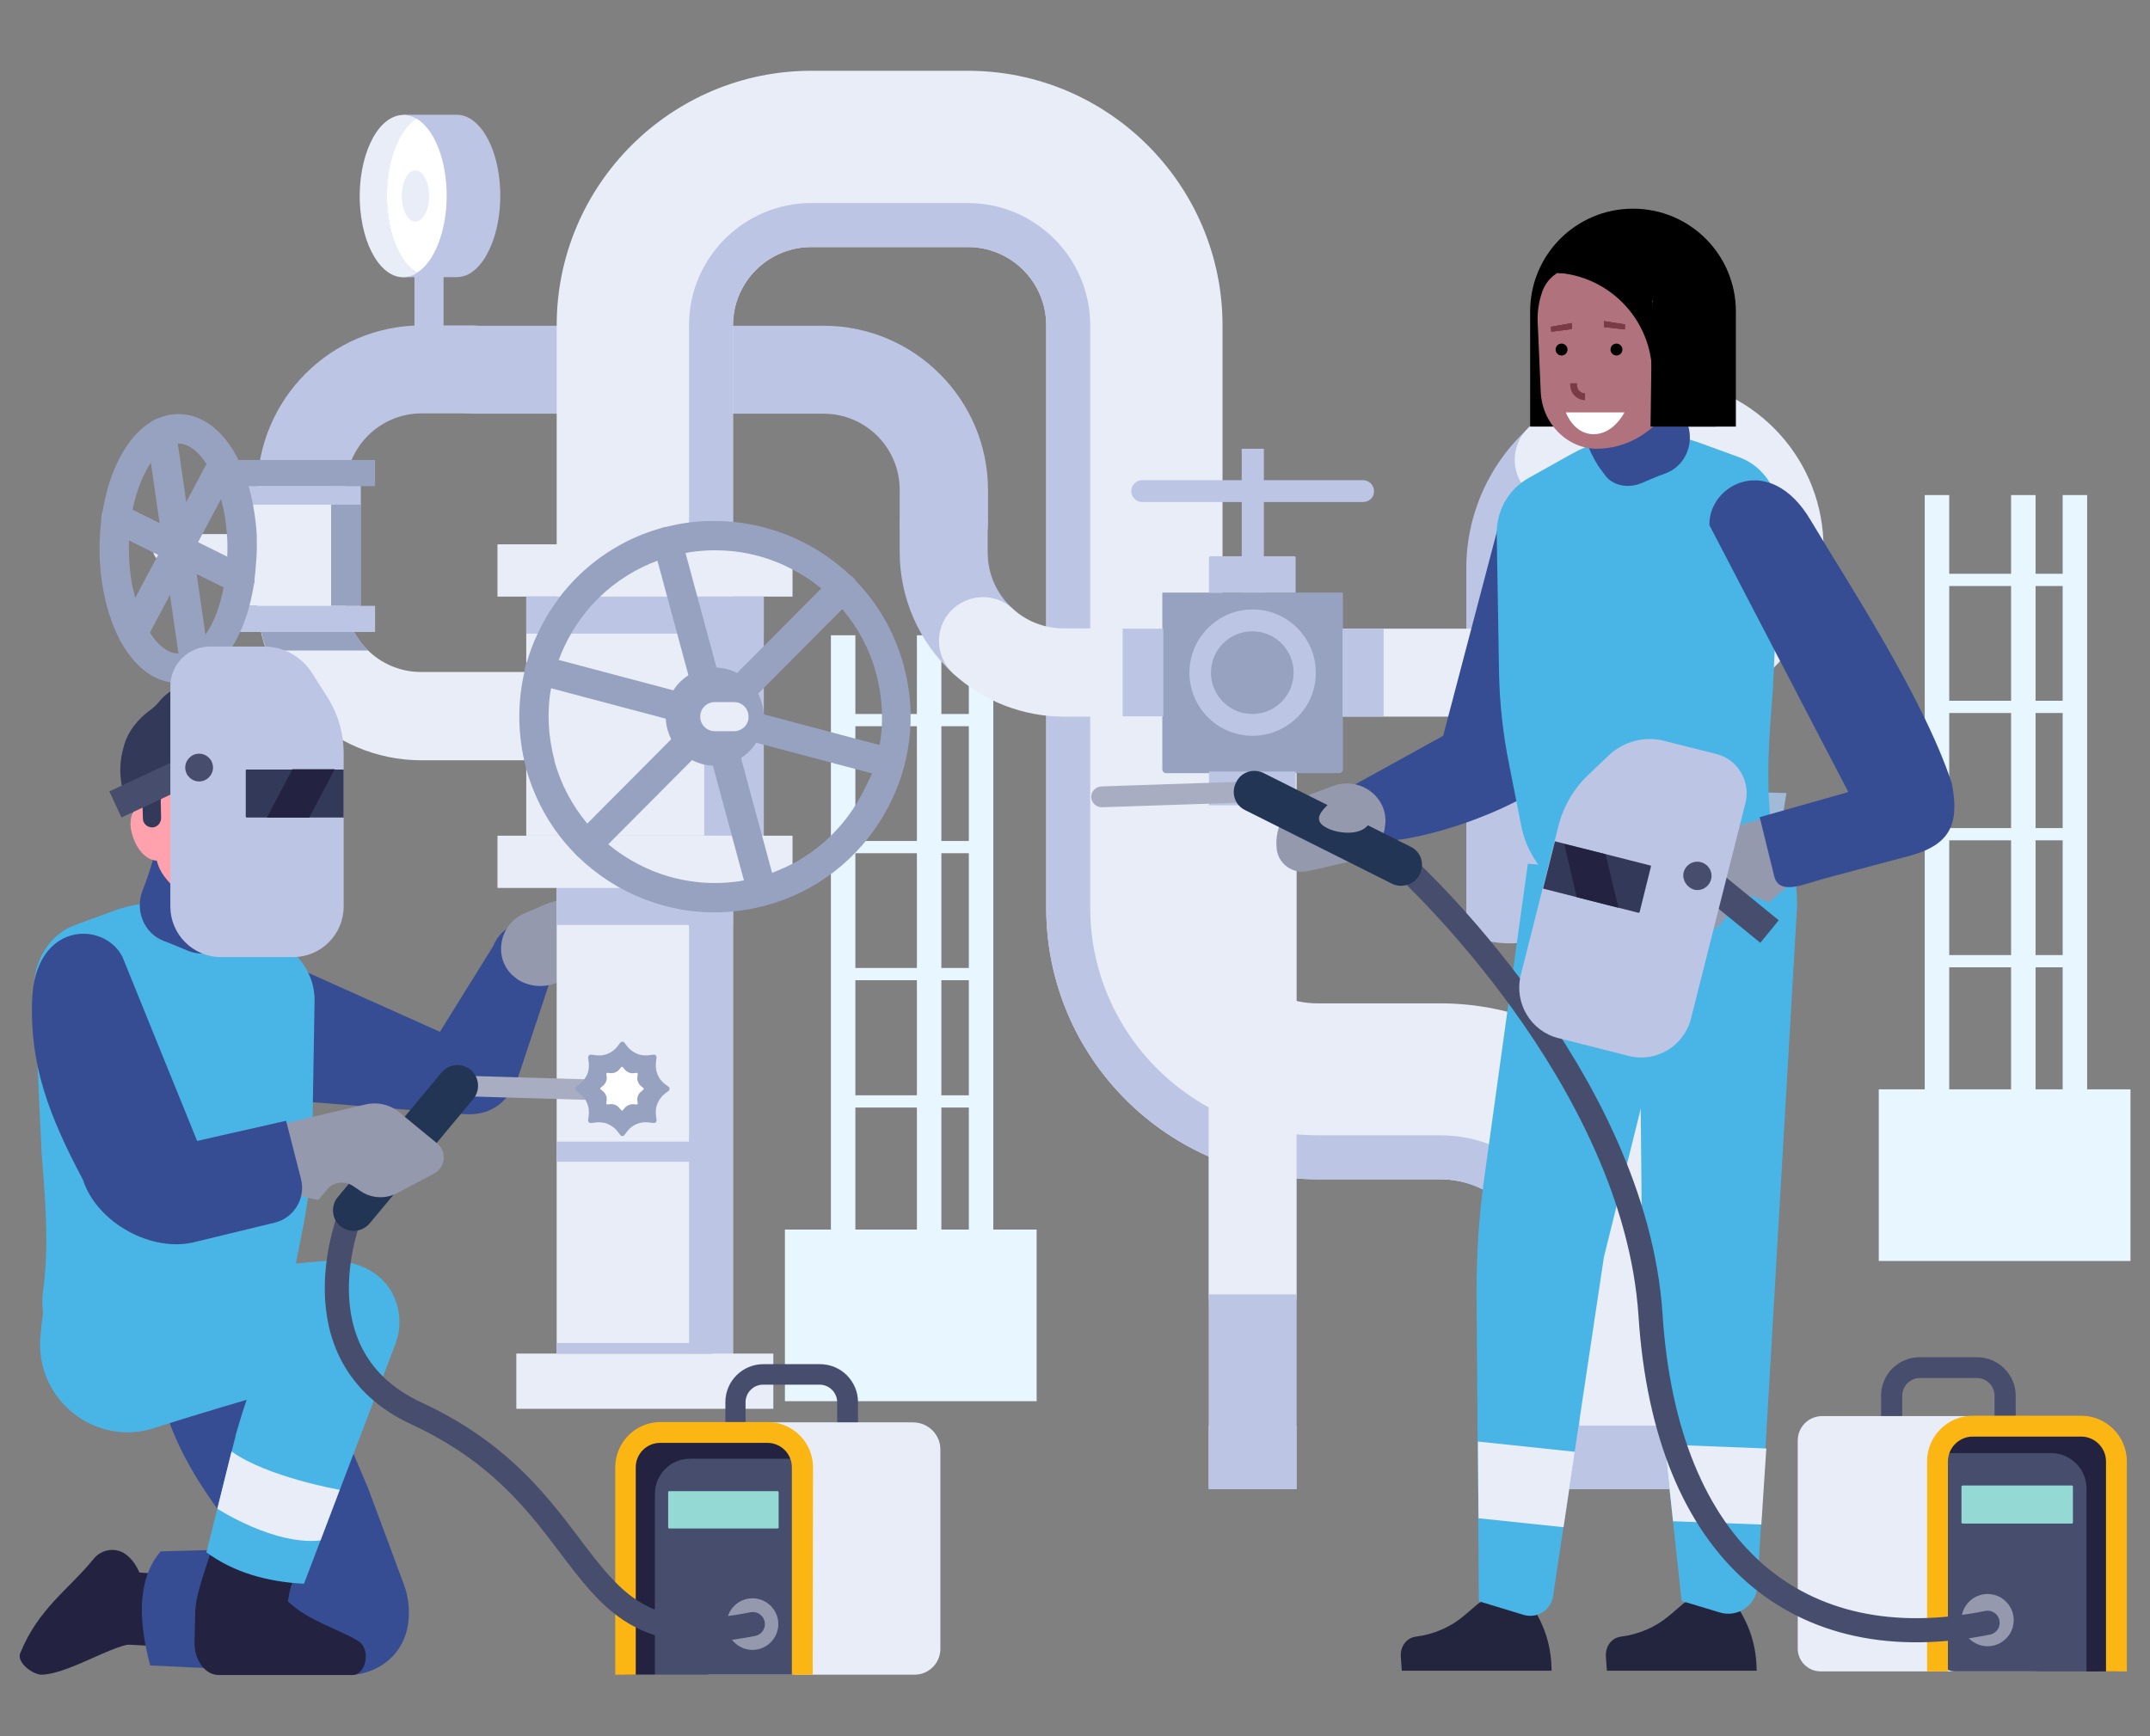 <?xml version="1.0" encoding="utf-8"?>
<!-- Generator: Adobe Illustrator 27.8.1, SVG Export Plug-In . SVG Version: 6.00 Build 0)  -->
<svg version="1.1" id="Layer_1" xmlns="http://www.w3.org/2000/svg" xmlns:xlink="http://www.w3.org/1999/xlink" x="0px" y="0px"
	 viewBox="0 0 650 525" style="enable-background:new 0 0 650 525;" xml:space="preserve">
<rect x="0" y="0" width="650" height="525" fill="#808080" stroke="none"/>
<style type="text/css">
	.st0{fill:#E7F6FF;}
	.st1{fill:#374D93;}
	.st2{fill:#9599AE;}
	.st3{fill:#BCC5E4;}
	.st4{fill:#E9EDF7;}
	.st5{fill:#97A2C1;}
	.st6{fill:#FE7A62;}
	.st7{fill:#FFFFFF;}
	.st8{fill:#474E6D;}
	.st9{fill:#232341;}
	.st10{fill:#FCB614;}
	.st11{fill:#94D9D4;}
	.st12{fill:#23253E;}
	.st13{fill:#49B5E7;}
	.st14{fill:#A0BAD8;}
	.st15{fill:#B0727C;}
	.st16{fill:#A9ADC2;}
	.st17{fill:none;stroke:#474E6D;stroke-width:7.292;stroke-linecap:round;stroke-miterlimit:10;}
	.st18{fill:#223554;}
	.st19{fill:#333A59;}
	.st20{fill:#FFA2AD;}
	.st21{fill:#7A3B47;}
	.st22{fill-rule:evenodd;clip-rule:evenodd;fill:#7A3B47;}
	.st23{clip-path:url(#SVGID_00000028314936874773668230000016846335760428359305_);}
	.st24{clip-path:url(#SVGID_00000145762333173796174090000015432180263087165354_);fill:#7A3B47;}
	.st25{clip-path:url(#SVGID_00000137110551988235600090000011329457058540896688_);}
	.st26{clip-path:url(#SVGID_00000000207040392039325850000017066642131246682012_);fill:#7A3B47;}
	.st27{fill-rule:evenodd;clip-rule:evenodd;fill:#B0727C;}
	.st28{fill:none;}
</style>
<g id="Layer_2_00000163793218501826061970000003338135934655615379_">
</g>
<g>
	<g id="Layer_1_00000034787440060906353450000008882020687632732045_">
		<g>
			<g>
				<g>
					<rect x="581.9" y="149.7" class="st0" width="7.4" height="218"/>
				</g>
				<g>
					<rect x="608" y="149.7" class="st0" width="7.4" height="218"/>
				</g>
				<g>
					<rect x="623.6" y="149.7" class="st0" width="7.4" height="218"/>
				</g>
				<g>
					<rect x="568" y="329.4" class="st0" width="76.1" height="51.9"/>
				</g>
				<g>
					<rect x="584.6" y="288.8" class="st0" width="44.8" height="3.7"/>
				</g>
				<g>
					<rect x="584.6" y="250.4" class="st0" width="44.8" height="3.7"/>
				</g>
				<g>
					<rect x="584.6" y="211.9" class="st0" width="44.8" height="3.7"/>
				</g>
				<g>
					<rect x="584.6" y="173.5" class="st0" width="44.8" height="3.7"/>
				</g>
			</g>
			<g>
				<g>
					<rect x="251.2" y="192.1" class="st0" width="7.4" height="218"/>
				</g>
				<g>
					<rect x="277.2" y="192.1" class="st0" width="7.4" height="218"/>
				</g>
				<g>
					<rect x="292.9" y="192.1" class="st0" width="7.4" height="218"/>
				</g>
				<g>
					<rect x="237.3" y="371.8" class="st0" width="76.1" height="51.9"/>
				</g>
				<g>
					<rect x="253.8" y="331.2" class="st0" width="44.8" height="3.7"/>
				</g>
				<g>
					<rect x="253.8" y="292.7" class="st0" width="44.8" height="3.7"/>
				</g>
				<g>
					<rect x="253.8" y="254.3" class="st0" width="44.8" height="3.7"/>
				</g>
				<g>
					<rect x="253.8" y="215.9" class="st0" width="44.8" height="3.7"/>
				</g>
			</g>
		</g>
		<path class="st1" d="M163.4,279.5c-5.8-2-12.1,0.9-14.3,6.6L133,312l-48.2-21.6c-15.8-4.3-21.9,22-27.1,39.9
			c0,0,72.3,5.9,82.6,6.6s14.7-6.2,16.8-12.6l14-42.1L163.4,279.5z"/>
		<g>
			<g>
				<path class="st2" d="M181.7,289.5l-11.6,6.8c-4.2,2.5-9.6,2.5-13.7-0.2c-0.1-0.1-0.2-0.1-0.2-0.2c-7.3-5-5.8-16.2,2.3-19.7
					l6.8-2.9c6.7-2.8,14.4-0.7,18.7,5.1l0,0C186.7,282,185.6,287.2,181.7,289.5z"/>
			</g>
		</g>
		<g>
			<g>
				<path class="st3" d="M129.7,105.9c-2.5,0-4.4-2-4.4-4.4V80.4c0-2.5,2-4.4,4.4-4.4s4.4,2,4.4,4.4v21.1
					C134.2,104,132.2,105.9,129.7,105.9z"/>
				<path class="st3" d="M443.3,279.7V171.8c0-16.3,7-31.8,19.1-42.6c5.5-4.9,13.9-4.4,18.8,1.1c4.9,5.5,4.4,13.9-1.1,18.8
					c-6.5,5.8-10.2,14.1-10.2,22.7v107.9C469.9,287.1,443.3,287.1,443.3,279.7z"/>
				<path class="st3" d="M150.8,52.8c-1.6-11-6.9-18.1-12.7-18.1l0,0h-16.2v49.1h15.6c0.2,0,0.4,0,0.6,0l0,0l0,0
					c1.1,0,2.3-0.3,3.4-0.8C148.5,79.4,152.7,65.9,150.8,52.8z"/>
				<path class="st3" d="M195,125.1h-52.2c-7.4,0-13.3-6-13.3-13.3c0-7.4,6-13.3,13.3-13.3H195c7.4,0,13.3,6,13.3,13.3
					S202.3,125.1,195,125.1z"/>
				<path class="st3" d="M91.1,177.5c-7.4,0-13.3-6-13.3-13.3v-16.1c0-27.4,22.3-49.7,49.7-49.7h15.3c7.4,0,13.3,6,13.3,13.3
					c0,7.4-6,13.3-13.3,13.3h-15.3c-12.7,0-23,10.3-23,23v16.1C104.4,171.5,98.5,177.5,91.1,177.5z"/>
				<path class="st3" d="M285.3,171.6c-7.4,0-13.3-6-13.3-13.3v-10.2c0-12.7-10.3-23-23-23h-54c-7.4,0-13.3-6-13.3-13.3
					c0-7.4,6-13.3,13.3-13.3h54c27.4,0,49.7,22.3,49.7,49.7v10.2C298.6,165.7,292.7,171.6,285.3,171.6z"/>
				<rect x="168.3" y="252.7" class="st4" width="53.3" height="170.4"/>
				<path class="st4" d="M435.4,303.4h-37c-15.9,0-28.8-12.9-28.8-28.8V98.4c0-42.4-34.5-77-77-77h-47.3c-42.4,0-77,34.5-77,77v82.2
					h53.3V98.4c0-13.1,10.6-23.7,23.7-23.7h47.3c13.1,0,23.7,10.6,23.7,23.7v176.1c0,45.3,36.8,82.1,82.1,82.1h37
					c15.9,0,28.8,12.9,28.8,28.8v64.8h53.3v-64.8C517.5,340.2,480.7,303.4,435.4,303.4z"/>
				<rect x="159.1" y="180.6" class="st4" width="71.8" height="72.1"/>
				<rect x="208.3" y="252.7" class="st3" width="13.3" height="170.4"/>
				<path class="st3" d="M435.4,343.3h-37c-37.9,0-68.8-30.9-68.8-68.8V98.4c0-20.4-16.6-37-37-37h-47.3c-20.4,0-37,16.6-37,37v82.2
					h13.3V98.4c0-13.1,10.6-23.7,23.7-23.7h47.3c13.1,0,23.7,10.6,23.7,23.7v176.1c0,45.3,36.8,82.1,82.1,82.1h37
					c15.9,0,28.8,12.9,28.8,28.8v64.8h13.3v-64.8C477.5,362.2,458.6,343.3,435.4,343.3z"/>
				<rect x="212.9" y="180.6" class="st3" width="18" height="72.1"/>
				<rect x="150.4" y="252.7" class="st4" width="89.2" height="15.8"/>
				<rect x="150.4" y="164.6" class="st4" width="89.2" height="15.8"/>
				<rect x="168.3" y="268.5" class="st3" width="53.3" height="11.2"/>
				<rect x="159.1" y="180.4" class="st3" width="71.8" height="11.2"/>
				<g>
					<path class="st4" d="M168.3,229.9h-40.9c-27.4,0-49.7-22.3-49.7-49.7v-16.1c0-7.4,6-13.3,13.3-13.3c7.4,0,13.3,6,13.3,13.3
						v16.1c0,12.7,10.3,23,23,23h40.9c7.4,0,13.3,6,13.3,13.3C181.7,224,175.7,229.9,168.3,229.9z"/>
				</g>
				<g>
					<path class="st5" d="M273.2,201.2c-2.8-10.3-8.1-19.2-15.1-26.2l0,0c-0.2-0.2-0.3-0.3-0.5-0.5l0,0c-9.6-9.4-22.4-15.4-36-16.7
						c-4.4-0.4-8.8-0.4-13.3,0.2c-2.6,0.3-5.1,0.9-7.7,1.5c-4.5,1.2-8.8,2.9-12.8,5.1c-7.2,3.9-13.5,9.3-18.5,15.8
						c0,0.1-0.1,0.1-0.1,0.2c-1.6,2.1-3.1,4.3-4.4,6.6c-0.8,1.5-1.6,3-2.3,4.5c-1.4,2.9-2.5,5.9-3.3,8.9c-0.3,0.9-0.5,1.8-0.7,2.8
						c-2,8.7-2,17.8,0,26.6c0.2,0.7,0.3,1.4,0.5,2.1c0,0.2,0.1,0.4,0.1,0.5c2.1,7.4,5.5,14.2,10,20.1c4.7,6.1,10.6,11.3,17.5,15.3
						c0.3,0.2,0.6,0.3,0.9,0.5c6.5,3.6,13.6,5.9,20.8,6.9c2.5,0.3,5.1,0.5,7.7,0.5c1.9,0,3.8-0.1,5.6-0.3c3.3-0.3,6.6-0.9,9.9-1.8
						c15.3-4.1,28-14,35.9-27.7C275.3,232.4,277.4,216.4,273.2,201.2z M259.7,241.7c-4.8,8.4-11.8,15.1-20.1,19.5
						c-2,1-4,1.9-6.1,2.7c-1.4,0.5-2.8,1-4.2,1.3c-1.4,0.4-2.9,0.7-4.3,1c-1.1,0.2-2.2,0.4-3.3,0.5c-4.5,0.5-8.9,0.4-13.3-0.3
						c-6-0.9-11.9-3-17.3-6.1c-2.6-1.5-4.9-3.1-7.2-5c-1-0.8-2-1.7-2.9-2.6c-1.2-1.2-2.3-2.4-3.4-3.6c-4.6-5.5-8.1-12-10-19.1
						c0-0.1,0-0.1,0-0.2c-1.9-7.2-2.3-14.6-1-21.7c0.3-1.6,0.6-3.2,1.1-4.7c0.4-1.3,0.8-2.6,1.2-3.8c1-2.7,2.2-5.3,3.7-7.9l0,0
						c2.4-4.1,5.2-7.8,8.5-11c0.1-0.1,0.1-0.1,0.2-0.2c5-4.8,11-8.6,17.6-11c1.4-0.5,2.8-1,4.2-1.3c1.4-0.4,2.9-0.7,4.3-1
						c0.3-0.1,0.7-0.1,1-0.2c2.6-0.4,5.2-0.6,7.8-0.6c1.9,0,3.7,0.1,5.6,0.3c6.3,0.7,12.4,2.6,18,5.6c2.4,1.3,4.7,2.7,6.8,4.3
						c0.6,0.5,1.3,1,1.9,1.5c2.3,1.9,4.4,4,6.3,6.3c4.6,5.4,8.1,11.9,10.1,19.3c1.9,7.2,2.3,14.6,1,21.7c-0.5,2.9-1.3,5.8-2.3,8.6
						l0,0C262.4,236.5,261.2,239.1,259.7,241.7z"/>
				</g>
				<g>
					<path class="st5" d="M230.4,212.8c-2.1-7.9-10.3-12.6-18.2-10.4c-7.9,2.1-12.6,10.3-10.4,18.2c2.1,7.9,10.3,12.6,18.2,10.4
						C227.9,228.8,232.5,220.7,230.4,212.8z"/>
				</g>
				<g>
					<path class="st5" d="M230.4,273.9c-2,0-3.7-1.3-4.3-3.3l-28.6-105.7c-0.6-2.4,0.8-4.8,3.1-5.4c2.4-0.6,4.8,0.8,5.4,3.1
						l28.6,105.7c0.6,2.4-0.8,4.8-3.1,5.4C231.2,273.9,230.8,273.9,230.4,273.9z"/>
				</g>
				<g>
					<path class="st5" d="M269,235.1c-0.4,0-0.8,0-1.1-0.1L162,206.9c-2.4-0.6-3.8-3.1-3.2-5.4c0.6-2.4,3.1-3.8,5.4-3.2l105.9,28.1
						c2.4,0.6,3.8,3.1,3.2,5.4C272.8,233.8,271,235.1,269,235.1z"/>
				</g>
				<g>
					<path class="st5" d="M177.4,259.9c-1.1,0-2.3-0.4-3.1-1.3c-1.7-1.7-1.7-4.5,0-6.3l77.3-77.7c1.7-1.7,4.5-1.7,6.3,0
						c1.7,1.7,1.7,4.5,0,6.3l-77.3,77.7C179.7,259.5,178.6,259.9,177.4,259.9z"/>
				</g>
				<rect x="73.1" y="147.1" class="st4" width="35.9" height="36.1"/>
				<path class="st4" d="M77.8,170.3H50.6c-2.5,0-4.4-2-4.4-4.4c0-2.5,2-4.4,4.4-4.4h27.2c2.5,0,4.4,2,4.4,4.4
					S80.2,170.3,77.8,170.3z"/>
				<rect x="100.1" y="147.1" class="st5" width="9" height="36.1"/>
				<rect x="68.8" y="183.2" class="st3" width="44.6" height="7.9"/>
				<rect x="68.8" y="139.1" class="st5" width="44.6" height="7.9"/>
				<rect x="73.1" y="147" class="st3" width="35.9" height="5.6"/>
				<path class="st5" d="M80.6,196.7h30.7c-1.7-1.6-3.1-3.5-4.2-5.6H79C79.4,193,80,194.9,80.6,196.7z"/>
				<g>
					<path class="st5" d="M77.6,161.4c-0.1-1.9-0.3-3.8-0.6-5.7c-0.2-1.1-0.3-2.1-0.5-3.1c-0.4-1.9-0.8-3.8-1.3-5.5V147
						c-0.8-2.9-1.9-5.5-3.1-7.9c-0.2-0.3-0.3-0.6-0.5-0.9l0,0c0-0.1-0.1-0.2-0.1-0.3c-2.7-5-6.2-8.8-10.3-10.9
						c-4.5-2.3-9.5-2.4-14.1-0.2l0,0c-0.1,0-0.1,0.1-0.2,0.1c-0.1,0-0.1,0.1-0.2,0.1l0,0c-12,6.2-18.9,27.7-15.9,48.9
						c1,6.7,2.8,12.6,5.4,17.5l0,0c0.1,0.1,0.1,0.3,0.2,0.4l0,0c2.7,5,6.2,8.8,10.2,10.9c2.3,1.2,4.8,1.8,7.2,1.8s4.8-0.6,7.1-1.7
						l0,0c4.8-2.4,8.8-7.3,11.7-13.7c1.1-2.4,2.1-5.1,2.8-7.9c0.6-2.3,1.1-4.8,1.5-7.3v-0.1c0-0.1,0-0.1,0-0.2
						c0.2-1.7,0.4-3.5,0.5-5.3C77.7,167.4,77.7,164.4,77.6,161.4z M62.1,191.9c-1.6,2.3-3.4,4-5.2,4.9c-1,0.5-2,0.8-2.9,0.8
						c-1.1,0-2.2-0.2-3.2-0.8c-2-1-3.8-2.9-5.4-5.4c-1.8-2.8-3.4-6.4-4.5-10.5l0,0c-0.5-2-1-4-1.3-6.2c-0.6-3.9-0.7-7.7-0.6-11.3
						l0,0c0.1-3.3,0.5-6.4,1.1-9.4l0,0c1.2-5.8,3.2-10.7,5.6-14.2c1.6-2.3,3.4-4,5.2-4.9c1-0.5,2-0.8,2.9-0.8h0.1
						c1,0,2.1,0.3,3.1,0.8c2,1,3.8,2.9,5.4,5.4c0.5,0.8,1,1.7,1.5,2.7c1.2,2.3,2.2,4.9,2.9,7.8l0,0c0.5,2,1,4,1.3,6.2
						c0.2,1.5,0.4,2.9,0.5,4.4c0.2,2.3,0.2,4.6,0.1,6.9c0,0.7-0.1,1.3-0.1,2c-0.2,2.6-0.5,5-1,7.4C66.5,183.5,64.6,188.4,62.1,191.9
						z"/>
				</g>
				<g>
					<path class="st6" d="M58.9,163.3c-0.8-5.2-3.6-8.3-6.4-6.9c-2.8,1.4-4.4,6.8-3.7,12c0.8,5.2,3.6,8.3,6.4,6.9
						C58,173.9,59.7,168.5,58.9,163.3z"/>
				</g>
				<g>
					<path class="st5" d="M58.9,205.2c-2.2,0-4.1-1.6-4.4-3.8l-10.1-69.9c-0.4-2.4,1.3-4.7,3.8-5s4.7,1.3,5,3.8l10.1,69.9
						c0.4,2.4-1.3,4.7-3.8,5C59.4,205.2,59.1,205.2,58.9,205.2z"/>
				</g>
				<g>
					<path class="st5" d="M72.6,179.6c-0.7,0-1.3-0.1-2-0.5l-37.5-18.6c-2.2-1.1-3.1-3.8-2-5.9c1.1-2.2,3.8-3.1,5.9-2l37.5,18.6
						c2.2,1.1,3.1,3.8,2,5.9C75.8,178.7,74.2,179.6,72.6,179.6z"/>
				</g>
				<g>
					<path class="st5" d="M40.2,195.9c-0.7,0-1.4-0.2-2.1-0.5c-2.2-1.2-3-3.8-1.8-6l27.3-51.3c1.2-2.2,3.8-3,6-1.8s3,3.8,1.8,6
						l-27.3,51.3C43.3,195.1,41.8,195.9,40.2,195.9z"/>
				</g>
				<path class="st4" d="M221.9,221.1h-5.8c-2.5,0-4.4-2-4.4-4.4c0-2.5,2-4.4,4.4-4.4h5.8c2.5,0,4.4,2,4.4,4.4
					C226.4,219.1,224.4,221.1,221.9,221.1z"/>
				<path class="st3" d="M297.2,207.2c-3.2,0-6.4-1.2-9-3.5c-10.3-9.4-16.2-22.8-16.2-36.7v-8.7c0-7.4,6-13.3,13.3-13.3
					c7.3,0,13.3,6,13.3,13.3v8.7c0,6.6,2.7,12.6,7.5,17c5.4,5,5.8,13.4,0.9,18.8C304.4,205.8,300.8,207.2,297.2,207.2z"/>
				<path class="st4" d="M378.7,404.8c-7.4,0-13.3-6-13.3-13.3V216.7h-43.7c-12.4,0-24.3-4.6-33.5-13c-5.4-5-5.8-13.4-0.9-18.8
					c5-5.4,13.4-5.8,18.8-0.9c4.2,3.9,9.7,6,15.5,6H392v201.4C392,398.8,386.1,404.8,378.7,404.8z"/>
				<g>
					<rect x="365.4" y="391.4" class="st3" width="26.6" height="58.8"/>
				</g>
				<path class="st4" d="M117.5,65.7c-1.8-12.7,2-25.7,8.6-29.7c-2.4-1.5-5-1.7-7.6-0.4c-7,3.5-11.2,17-9.3,30.1s9.1,20.8,16.1,17.3
					c0.2-0.1,0.4-0.3,0.7-0.4C122,80,118.7,73.9,117.5,65.7z"/>
				<path class="st7" d="M134.6,52.8c-1.2-8.3-4.5-14.4-8.6-16.9c-6.6,4-10.4,17.1-8.6,29.7c1.2,8.3,4.5,14.4,8.6,16.9
					C132.6,78.5,136.4,65.5,134.6,52.8z"/>
				<path class="st4" d="M500.4,216.7H378.7c-7.4,0-13.3-6-13.3-13.3c0-7.4,6-13.3,13.3-13.3h121.7c7.4,0,13.3,6,13.3,13.3
					S507.8,216.7,500.4,216.7z"/>
				<path class="st4" d="M551.4,165.7c0,28.1-22.9,51-51,51h-6.7c-7.4,0-13.3-6-13.3-13.3c0-7.4,6-13.3,13.3-13.3h6.7
					c13.4,0,24.4-10.9,24.4-24.4c0-0.5,0-0.9,0-1.4c-0.1-1-0.2-2.1-0.4-3.1c-2.1-11.3-12-19.9-23.9-19.9c-7.5,0-14.7,2.7-20.3,7.7
					c0,0,0,0-0.1,0c-5.5,4.9-13.9,4.3-18.8-1.1c-4.8-5.4-4.4-13.6,0.8-18.6c0.1-0.1,0.2-0.2,0.3-0.3l0,0c0.1-0.1,0.2-0.1,0.2-0.2
					c10.4-9.2,23.8-14.3,37.7-14.3c26.6,0,48.5,20.5,50.8,46.6c0.1,1,0.1,2,0.2,3.1C551.4,164.8,551.4,165.3,551.4,165.7z"/>
				<path class="st4" d="M129.6,57.2c-0.6-4.1-2.9-6.6-5.1-5.4c-2.2,1.1-3.5,5.4-2.9,9.5s2.9,6.6,5.1,5.4
					C128.9,65.6,130.2,61.4,129.6,57.2z"/>
				<rect x="156.1" y="409.3" class="st4" width="77.7" height="16.7"/>
				<rect x="464.2" y="431.1" class="st3" width="53.3" height="19.2"/>
				<rect x="365.4" y="431.1" class="st3" width="26.6" height="19.2"/>
				<path class="st5" d="M406,179.2h-54.6v53.4c0,0.7,0.5,1.2,1.2,1.2h52.2c0.7,0,1.2-0.5,1.2-1.2L406,179.2L406,179.2z"/>
				<rect x="365.5" y="233.3" class="st3" width="26.2" height="10.2"/>
				<rect x="406" y="190.1" class="st3" width="12.3" height="26.5"/>
				<rect x="339.4" y="190.1" class="st3" width="12.3" height="26.5"/>
				<path class="st3" d="M391.3,168.2H366c-0.2,0-0.5,0.2-0.5,0.5v10.5h26.2v-10.5C391.8,168.4,391.6,168.2,391.3,168.2z"/>
				<path class="st3" d="M392.4,190.1c-3.5-3.6-8.3-5.8-13.7-5.8s-10.2,2.2-13.7,5.8c-3.3,3.4-5.4,8.1-5.4,13.3s2.1,9.9,5.4,13.3
					c0.2,0.2,0.3,0.3,0.5,0.5c3.4,3.3,8.1,5.3,13.2,5.3c5.2,0,9.9-2.1,13.4-5.5c0.1-0.1,0.2-0.2,0.3-0.3c3.4-3.4,5.4-8.1,5.4-13.3
					C397.8,198.2,395.7,193.5,392.4,190.1z M378.6,215.9c-6.9,0-12.5-5.6-12.5-12.5s5.6-12.5,12.5-12.5s12.5,5.6,12.5,12.5
					C391.1,210.3,385.5,215.9,378.6,215.9z"/>
				<rect x="375.4" y="135.7" class="st3" width="6.7" height="43.5"/>
				<path class="st3" d="M412.1,151.8h-66.8c-1.8,0-3.3-1.5-3.3-3.3s1.5-3.3,3.3-3.3h66.8c1.8,0,3.3,1.5,3.3,3.3
					C415.5,150.3,414,151.8,412.1,151.8z"/>
			</g>
			<rect x="168.3" y="345.2" class="st3" width="53.2" height="6.1"/>
			<rect x="168.3" y="406.1" class="st3" width="47.1" height="3.3"/>
		</g>
		<g>
			<g>
				<defs>
					<path id="SVGID_1_" d="M529.9,139.1h-25.6V86.9h15.9c5.3,0,9.7,4.3,9.7,9.7V139.1z"/>
				</defs>
				<clipPath id="SVGID_00000131363959067979429510000015967269238164892834_">
					<use xlink:href="#SVGID_1_"  style="overflow:visible;"/>
				</clipPath>
			</g>
		</g>
		<g>
			<g>
				<g>
					<path class="st8" d="M568.7,422c0-6.4,5.2-11.6,11.7-11.6h17.3c6.4,0,11.7,5.2,11.7,11.6v68.8h-40.6L568.7,422L568.7,422z
						 M603,422c0-2.9-2.4-5.3-5.3-5.3h-17.3c-2.9,0-5.3,2.4-5.3,5.3v62.5H603L603,422L603,422z"/>
				</g>
				<path class="st4" d="M614,428.2h-63.1c-4.1,0-7.4,3.3-7.4,7.4v62.9c0,3.8,3.1,6.9,6.9,6.9h64.2c3.8,0,6.9-3.1,6.9-6.9v-62.9
					C621.4,431.5,618.1,428.2,614,428.2z"/>
				<path class="st8" d="M633.9,431.2h-42.2c-3.3,0-6,2.7-6,6V500c0,3,2.4,5.4,5.4,5.4h43.3c3,0,5.4-2.4,5.4-5.4v-62.8
					C639.9,433.9,637.2,431.2,633.9,431.2z"/>
				<g>
					<path class="st9" d="M630.8,450.1c0-5.9-4.8-10.7-10.7-10.7h-32.7c-0.4,0-0.9,0.1-1.3,0.1c1.1-4.7,5.3-8.3,10.4-8.3h32.7
						c5.9,0,10.7,4.8,10.7,10.7v63.5h-9.1V450.1L630.8,450.1z"/>
				</g>
				<g>
					<path class="st10" d="M582.6,505.4h6.3v-63.5c0-4.1,3.4-7.5,7.5-7.5h32.8c4.1,0,7.5,3.4,7.5,7.5v63.5h6.3v-63.5
						c0-7.6-6.2-13.8-13.8-13.8h-32.8c-7.6,0-13.8,6.2-13.8,13.8V505.4z"/>
				</g>
				<g>
					<path class="st2" d="M593,489.9c0-4.4,3.6-7.9,7.9-7.9c4.4,0,7.9,3.6,7.9,7.9c0,4.4-3.6,7.9-7.9,7.9S593,494.3,593,489.9z"/>
				</g>
				<g>
					<path class="st11" d="M593.3,460.7h33.1c0.1,0,0.3-0.1,0.3-0.3v-10.9c0-0.1-0.1-0.3-0.3-0.3h-33.1c-0.1,0-0.3,0.1-0.3,0.3v10.9
						C593,460.6,593.2,460.7,593.3,460.7z"/>
				</g>
			</g>
			<g>
				<g>
					<path class="st12" d="M423.5,501c-0.2-3.2,1.7-5.7,4.5-6.1c5.5-0.7,10.6-2.9,14.7-6.4l4.1-3.5c0.8-0.7,1.9-1,2.9-0.9l13.5,1.7
						c4.3,6.5,5.8,12.8,5.9,19.4h-45.3L423.5,501z"/>
				</g>
			</g>
			<g>
				<g>
					<path class="st13" d="M484.9,380.1L513.5,265l-51.6-3.8l-13.2,95.2c-1.6,11.4-2.3,22.9-2.3,34.5l0.7,93.3l13.5,4.1
						c4.3,1.3,8.6-1.7,9-6.1L484.9,380.1z"/>
				</g>
			</g>
			<g>
				<g>
					<path class="st12" d="M485.5,501c-0.2-3.2,1.7-5.7,4.5-6.1c5.5-0.7,10.6-2.9,14.7-6.4l4.1-3.5c0.8-0.7,1.9-1,2.9-0.9l13.5,1.7
						c4.3,6.5,5.8,12.8,5.9,19.4h-45.3L485.5,501z"/>
				</g>
			</g>
			<g>
				<g>
					<path class="st13" d="M543.3,274.1c0-16.3-5.5-28.9-16.6-29.7l-31.4,16.8l1.1,112.3l12,110.6l11.6,3.5
						c5.4,1.6,10.9-2.2,11.3-7.8L543.3,274.1z"/>
				</g>
			</g>
			<polygon class="st4" points="532.5,461 505.8,460 503.3,436.8 534,438 			"/>
			<polygon class="st4" points="472.7,461.8 447,459.1 446.8,435.9 476.1,439 			"/>
			<g>
				<polygon class="st14" points="467.4,245.3 538.9,247.1 540.1,239.8 467.3,237.9 				"/>
			</g>
			<g>
				<path class="st1" d="M408.4,237.9l27.9-15.4l18.6-70.7c16-4.3,40.7,8.9,45.9,27c0,0-12,46.7-22.4,47.4
					c-12.2,19.9-64.1,33-66.3,26.5C412.2,252.7,406.2,232.1,408.4,237.9z"/>
			</g>
			<g>
				<g>
					<g>
						<path class="st2" d="M395.5,263.4l13.2-3c4.8-1.1,8.8-4.8,9.9-9.6c0-0.1,0.1-0.2,0-0.3c1.9-8.8-7-15.9-15.4-12.9l-7,2.6
							c-6.9,2.5-11.1,9.5-10.2,16.7l0,0C386.6,261.4,391,264.4,395.5,263.4z"/>
					</g>
				</g>
			</g>
			<path d="M493.7,63.1L493.7,63.1c17.2,0,31.1,13.9,31.1,31.1V129h-62.2V94.2C462.6,77,476.5,63.1,493.7,63.1z"/>
			<g>
				<g>
					<g>
						<path class="st13" d="M453.2,203.6l-0.7-42.2c-0.1-7,3.6-13.5,9.7-16.9l12.7-7.1c12.1-6.8,26.6-8.1,39.2-3.4l11.8,4.3
							c7.7,2.8,12.8,11.1,12.4,20.3l-2.3,49.7c-1.1,14-2.3,28-0.4,42.2c1.8,13.3-8.2,25.9-21.6,25.9c-0.7,0-1.5,0-2.2-0.1l-26.2-3
							c-12.8-1.5-23.2-11-25.7-23.6l-3.6-18.3C454.4,222.1,453.4,212.9,453.2,203.6z"/>
					</g>
				</g>
			</g>
			<g>
				<g>
					<g>
						<g>
							<path class="st1" d="M485.1,143.5c2.2,3.3,7.1,4.4,11.4,2.5c2.3-1,4.6-2,6.9-2.8c6.2-2.2,9.2-9.4,6.5-15.8
								c-1.1-2.7-2.1-5.6-2.8-8.3c-0.9-3.5,0.3-5-2.5-7c-3.6-2.6-13.7,0.2-17.4,1.5c-11.5,4.2-10.5,17.4-3.8,27.6L485.1,143.5z"/>
						</g>
					</g>
				</g>
			</g>
			<g>
				<path class="st2" d="M527.5,249l-19.2,5.3c-3.7,1-6.7,3.7-8.2,7.3l-5.5,13.5c-1.5,3.7,1.3,7.8,5.3,7.7l12.8-0.2
					c3.9-0.1,7.5-2.2,9.3-5.7l1.4-2.7c1.5-2.7,4.7-3.9,7.6-2.8l3.8,1.5l8.3-7.2l-5.2-19.5L527.5,249z"/>
			</g>
			<g>
				<g>
					<path class="st1" d="M532,247.1l26.8-7.6l-42-80.7c-0.3-12.4,18.3-22.3,30.6-1.5c10.1,17.1,33.8,52.8,42.7,79.6
						c2.6,13.5-1.3,19.2-14.7,22.4l-24,6.4c-5.9,1.6-13.5,5.2-15-0.7L532,247.1z"/>
				</g>
			</g>
			<g>
				<g>
					<g>
						<g>
							<g>
								<path class="st15" d="M505.9,107.2l-0.8-15.9C504.3,85.4,499.5,81,494,81l-17.4-0.1c-4.6,0-8.9,2.9-10.4,7.5
									c-1,2.9-1.5,6.1-1.3,9.4l0.9,20.6c0.4,9.7,8,17.3,17.1,17.3l0,0c8.4-0.1,16.3-4.4,21.3-11.7l0,0c2-2.9,2.9-6.5,2.5-10.2
									L505.9,107.2z"/>
							</g>
						</g>
					</g>
				</g>
			</g>
			<g>
				<path class="st16" d="M378.7,242.6c1.4-0.4,2.3-1.7,2.3-3.2c-0.1-1.8-1.5-3.1-3.2-3.1l-44.8,1.5c-1.8,0.1-3.1,1.5-3.1,3.2
					c0.1,1.8,1.5,3.1,3.2,3.1l44.8-1.5C378.1,242.8,378.4,242.7,378.7,242.6z"/>
			</g>
			<path class="st17" d="M425.2,262.5c0,0,69.1,63.2,73.8,135.2s44.9,104.5,101.9,93"/>
			<g>
				<path class="st18" d="M426.1,267.3c1.3-0.5,2.5-1.6,3.1-2.9c1.6-3.1,0.4-6.9-2.8-8.4l-44.3-22.2c-3.1-1.6-6.9-0.4-8.4,2.8
					c-1.6,3.1-0.4,6.9,2.8,8.4l44.3,22.2C422.5,268.1,424.5,268,426.1,267.3z"/>
			</g>
			<path class="st2" d="M414.5,240c2.4,2.6,1.8,7.1-1.5,10.1c-3.2,3-11.1,1.6-13.5-0.9s1.5-5.4,4.7-8.4
				C407.5,237.8,412.1,237.5,414.5,240z"/>
			<g>
				<g>
					
						<rect x="519.8" y="259" transform="matrix(0.632 -0.775 0.775 0.632 -18.667 506.621)" class="st8" width="8.8" height="27.9"/>
				</g>
				<g>
					<path class="st3" d="M471.1,313.9l21.3,5.4c8.3,2.1,16.7-3,18.8-11.2l16.5-65.3c1.6-6.5-2.3-13.2-8.8-14.8l-15.9-4
						c-5.8-1.5-12,0.2-16.4,4.2l-6.2,5.9c-4.5,4.2-7.7,9.6-9.2,15.5l-11.5,45.5C457.8,303.4,462.8,311.8,471.1,313.9z"/>
				</g>
				<g>
					<path class="st19" d="M495.3,276l-28.8-7.3l3.6-14.3l28.8,7.3c0.2,0,0.3,0.2,0.2,0.4l-3.4,13.7C495.7,276,495.4,276,495.3,276z
						"/>
				</g>
				<g>
					<path class="st8" d="M509,263.8c0.6-2.3,2.9-3.7,5.2-3.1c2.3,0.6,3.7,2.9,3.1,5.2c-0.6,2.3-2.9,3.7-5.2,3.1
						C509.9,268.3,508.5,266,509,263.8z"/>
				</g>
				<g>
					<polygon class="st9" points="489.3,274.5 476.7,271.3 472.9,255.2 485.4,258.3 					"/>
				</g>
			</g>
		</g>
		<g>
			<g>
				<path class="st8" d="M259.4,492h-40.1v-68c0-6.4,5.2-11.5,11.5-11.5h17.1c6.4,0,11.5,5.2,11.5,11.5V492z M225.5,485.7h27.6V424
					c0-2.9-2.4-5.3-5.3-5.3h-17.1c-2.9,0-5.3,2.4-5.3,5.3L225.5,485.7L225.5,485.7z"/>
			</g>
			<path class="st4" d="M276,430.1h-60.3c-4.6,0-8.4,3.8-8.4,8.4v60.1c0,4.3,3.5,7.8,7.8,7.8h61.4c4.3,0,7.8-3.5,7.8-7.8v-60.1
				C284.4,433.8,280.6,430.1,276,430.1z"/>
			<path class="st8" d="M238.9,433.1h-46.2c-2,0-3.7,1.6-3.7,3.7v66.5c0,1.7,1.4,3.1,3.1,3.1h47.3c1.7,0,3.1-1.4,3.1-3.1v-66.5
				C242.5,434.7,240.9,433.1,238.9,433.1z"/>
			<g>
				<path class="st9" d="M198,451.7c0-5.8,4.7-10.6,10.6-10.6H241c0.4,0,0.9,0.1,1.3,0.1c-1.1-4.7-5.3-8.2-10.3-8.2h-32.4
					c-5.8,0-10.6,4.7-10.6,10.6v62.7h9V451.7z"/>
			</g>
			<g>
				<path class="st10" d="M245.7,506.4h-6.3v-62.7c0-4.1-3.3-7.4-7.4-7.4h-32.4c-4.1,0-7.4,3.3-7.4,7.4v62.7H186v-62.7
					c0-7.5,6.1-13.7,13.7-13.7h32.4c7.5,0,13.7,6.1,13.7,13.7L245.7,506.4L245.7,506.4z"/>
			</g>
			<g>
				<g>
					<g>
						<g>
							<g>
								<g>
									<g>
										<g>
											<path class="st19" d="M38.9,243.7l2.8,5.6c2.3,4.6,7.6,6.8,12.4,5l29.7-10.6c0.9-0.3,1.8-0.4,2.7-0.6
												c2.7-0.4,5.2-2.1,6.6-4.5c2.8-4.8,1.3-10.4-2.5-13.1c1.4-2.3,2.2-5,1.9-8.2c-0.4-4.6-3.2-8.8-7.3-10.6
												c-3.7-1.6-7.7-1.3-10.9,0.5c-3,1.6-6.4,1.7-9.4,0.4c-0.5-0.2-1-0.4-1.5-0.5c-6-1.8-12,0.9-15.4,5.2
												c-0.7,0.9-1.5,1.6-2.3,2.2c-3.9,2.8-7.1,6.6-8.3,11.3l0,0C35.6,231.9,36.2,238.2,38.9,243.7z"/>
										</g>
									</g>
								</g>
							</g>
						</g>
					</g>
				</g>
			</g>
			<g>
				<g>
					<g>
						<path class="st9" d="M42.9,497.1c-6.3-1.7-20.8,8.8-30.1,9.3c-2.7,0.2-8.1-3.8-6.6-6.7c5.4-13.3,14.8-19.3,22-28.2
							c2.5-3.2,7.1-3.8,10.2-1.2c2.4,2,3.8,4.6,5,8.9L42.9,497.1z"/>
					</g>
				</g>
			</g>
			<g>
				<g>
					<path class="st9" d="M67,498.9l-28.5-1.6c-4.5-1.6-7.4-6.1-6.7-10.9c0.9-5.8,3.4-10.4,7.5-11.1c5.8,0.4,10.9,0.8,15.3,1.1
						L67,498.9z"/>
				</g>
			</g>
			<g>
				<g>
					<g>
						<path class="st1" d="M85.4,389.2L47,397.3c-3.1,40.7,21.9,60,37.8,85.6c2.4,4.3,4.5,8.8,6.2,13.4c2.7,7.1,10.1,11.2,17.6,9.9
							c8.2-1.5,16.1-8.4,14.9-21c-0.2-2.5-0.9-4.9-1.8-7.2l-10.5-28.2L85.4,389.2z"/>
					</g>
				</g>
			</g>
			<g>
				<g>
					<path class="st1" d="M48.6,469.1c47.3-1.2,31.4-1,58,2.9c2.8,12.8,2.3,25.7-1.2,34.5l-60-2.9C42.4,492.3,40.7,478.2,48.6,469.1
						z"/>
				</g>
			</g>
			<g>
				<g>
					<g>
						<path class="st13" d="M94.4,344.4l0.7-41.7c0.1-6.9-3.6-13.4-9.6-16.8l-12.6-7c-12-6.7-26.3-8-38.7-3.4l-11.7,4.3
							c-7.6,2.8-12.6,11-12.2,20l2.3,49.1c1.1,13.9,2.3,27.7,0.4,41.7c-1.8,13.1,8.1,25.7,21.4,25.6c0.7,0,1.5,0,2.2-0.1l25.9-2.9
							c12.6-1.4,22.9-10.9,25.4-23.4l3.6-18.1C93.3,362.7,94.3,353.6,94.4,344.4z"/>
					</g>
				</g>
			</g>
			<g>
				<g>
					<g>
						<g>
							<path class="st1" d="M67.9,284.9c-2.2,3.3-7,4.4-11.3,2.5c-2.3-1-4.6-1.9-6.9-2.8c-6.1-2.2-9.1-9.3-6.5-15.6
								c1.1-2.7,2-5.5,2.8-8.2c0.9-3.5-0.3-4.9,2.5-7c3.6-2.6,13.5,0.2,17.2,1.5c11.4,4.2,10.4,17.2,3.8,27.2L67.9,284.9z"/>
						</g>
					</g>
				</g>
			</g>
			<g>
				<g>
					<g>
						<g>
							<g>
								<path class="st20" d="M47.9,249.3l0.8-14.8c0.8-5.5,5.5-9.5,11-9.5l17.2-0.1c4.5,0,8.8,2.6,10.3,6.9c1,2.7,1.5,5.6,1.3,8.7
									l-0.9,19.1c-0.4,9-7.9,16-16.9,16l0,0c-8.3,0-16.2-4-21.1-10.7l0,0c-2-2.7-2.9-6-2.5-9.4L47.9,249.3z"/>
							</g>
						</g>
					</g>
				</g>
			</g>
			<g>
				<g>
					<g>
						<g>
							<g>
								<path class="st20" d="M48.3,260.2L48.3,260.2c-3.8,0.6-7.6-3.6-8.7-9.4l0,0c-0.7-4.1,1.2-7.7,4-7.5l0,0
									c2.2,0.2,4.1,2.8,4.5,6l1.1,8.9C49.4,259.3,49,260.1,48.3,260.2z"/>
							</g>
						</g>
					</g>
				</g>
			</g>
			<g>
				<g>
					<g>
						<path class="st9" d="M73.8,481.9L59,488.8l-0.2,7.8c-0.1,5.4,3.2,9.9,7.3,9.9h40.4c4.3,0,5.7-7.9,1.8-10.3
							c-6.1-3.7-15.1-6-21.4-12.1C83.4,480.8,78.2,479.9,73.8,481.9z"/>
					</g>
				</g>
			</g>
			<g>
				<g>
					<path class="st9" d="M59,488.9c-0.2-7.3,3.8-15.2,6.7-26.5l25.9,8.4c-3,6.4-4,9.6-4.4,12.5c-0.6,4.1-4.3,7-8.4,6.8L59,488.9z"
						/>
				</g>
			</g>
			<g>
				<g>
					<path class="st13" d="M62.4,469.4l8.8-35.1c0.1,0,0.2,0,0.2,0l-0.2-0.1c3.6-13.1,11.9-36.1,20.2-47c12.5-1,32.2,6.4,28.1,19.3
						l-27.6,72.4C80.5,478.3,70.6,475.4,62.4,469.4z"/>
				</g>
			</g>
			<g>
				<g>
					<path class="st13" d="M13.1,396.4c-0.4,2.7-0.7,5.4-0.9,8.1c-1.4,18.8,16.6,33.1,34.5,27.3c10.7-3.5,25.3-7.8,45.2-13.6
						c4.8-1.2,9.7-2,14.6-2.4c7.6-0.7,13.5-6.7,14.2-14.3c0.7-8.3-3.8-17.6-16-19.9c-2.5-0.5-5.1-0.5-7.7-0.2l-37.8,3.3
						C45.2,396.7,29.8,400.6,13.1,396.4z"/>
				</g>
			</g>
			<g>
				<g>
					<path class="st19" d="M43,239.7l0.2,7.8c0,1.5,1.3,2.7,2.8,2.7s2.7-1.3,2.7-2.8l-0.1-5c0-1.7,0.8-3.4,2.3-4.3l0,0
						c1.4-1,2.3-2.6,2.3-4.3l-0.1-9.1C45.7,223.9,41.7,227.8,43,239.7z"/>
				</g>
			</g>
			<g>
				
					<rect x="33.7" y="233" transform="matrix(0.906 -0.423 0.423 0.906 -96.036 42.461)" class="st8" width="27.6" height="8.7"/>
			</g>
			<g>
				<path class="st3" d="M88.6,289.4H66.8c-8.5,0-15.3-6.9-15.3-15.3v-66.6c0-6.6,5.4-12,12-12h16.2c6,0,11.5,3,14.7,8.1l4.5,7.1
					c3.3,5.1,5,11.1,5,17.1v46.3C103.9,282.5,97.1,289.4,88.6,289.4z"/>
			</g>
			<g>
				<path class="st19" d="M74.6,247.2h29.3v-14.5H74.6c-0.2,0-0.3,0.1-0.3,0.3v13.9C74.3,247,74.4,247.2,74.6,247.2z"/>
			</g>
			<g>
				<polygon class="st9" points="80.7,247.2 93.5,247.2 101.2,232.6 88.4,232.6 				"/>
			</g>
			<g>
				<path class="st8" d="M64.4,232.1c0-2.3-1.9-4.2-4.2-4.2s-4.2,1.9-4.2,4.2s1.9,4.2,4.2,4.2S64.4,234.4,64.4,232.1z"/>
			</g>
			<g>
				<path class="st16" d="M136.4,331.3c-1.3-0.4-2.3-1.6-2.2-3.1c0-1.7,1.5-3.1,3.2-3l44.3,1.3c1.7,0,3.1,1.5,3,3.2
					c0,1.7-1.5,3.1-3.2,3l-44.3-1.3C136.9,331.4,136.6,331.4,136.4,331.3z"/>
			</g>
			<g>
				<path class="st2" d="M235.3,491.1c0-4.3-3.5-7.8-7.8-7.8s-7.8,3.5-7.8,7.8s3.5,7.8,7.8,7.8S235.3,495.4,235.3,491.1z"/>
			</g>
			<path class="st17" d="M106.2,366.5c0,0-18.2,43.3,19.7,60.9c57.7,26.7,44.7,75.2,101.7,63.7"/>
			<g>
				<path class="st18" d="M106.9,372.2c-1.4,0-2.8-0.5-4-1.4c-2.6-2.2-3-6.1-0.8-8.8l31.4-37.7c2.2-2.6,6.1-3,8.8-0.8
					c2.6,2.2,3,6.1,0.8,8.8L111.7,370C110.5,371.4,108.7,372.2,106.9,372.2z"/>
			</g>
			<g>
				<path class="st2" d="M91.2,338.5l19.2-4.5c3.7-0.9,7.6,0,10.5,2.5l11.2,9.2c3.1,2.5,2.6,7.3-0.9,9.2l-11.2,5.9
					c-3.4,1.8-7.6,1.6-10.8-0.5l-2.5-1.7c-2.6-1.7-6-1.2-7.9,1.2l-2.6,3.1l-10.7-2.4l-4.7-19.4L91.2,338.5z"/>
			</g>
			<g>
				<g>
					<path class="st1" d="M86.5,338.9L59.6,345L37,289.3c-5.6-10.9-26.4-10.7-27.3,13.1c-0.7,19.6,5,34.8,15.4,54.4
						c4.2,13,21,22.2,34.1,18.7l23.9-5.8c5.8-1.4,9.4-7.4,7.9-13.2L86.5,338.9z"/>
				</g>
			</g>
			<g>
				<path class="st11" d="M235.1,462.2h-32.8c-0.1,0-0.3-0.1-0.3-0.3v-10.7c0-0.1,0.1-0.3,0.3-0.3h32.8c0.1,0,0.3,0.1,0.3,0.3V462
					C235.3,462.1,235.2,462.2,235.1,462.2z"/>
			</g>
			<g>
				<path class="st5" d="M202.2,328.7l-1.3-1c-0.9-0.7-1.7-1.7-2.1-2.8c-0.5-1.1-0.6-2.3-0.5-3.5l0.2-1.7c0-0.2-0.1-0.5-0.3-0.6
					c-0.1-0.1-0.3-0.2-0.5-0.2l-1.7,0.2c-1.2,0.1-2.4,0-3.5-0.5s-2.1-1.2-2.8-2.1l-1-1.3c-0.1-0.2-0.4-0.2-0.6-0.2s-0.4,0.1-0.5,0.2
					l-1,1.3c-1.5,1.9-3.9,2.9-6.3,2.6l-1.7-0.2c-0.2,0-0.5,0.1-0.6,0.3c-0.1,0.1-0.2,0.3-0.2,0.5l0.2,1.7c0.1,1.2,0,2.4-0.5,3.5
					s-1.2,2.1-2.1,2.8l-1.3,1c-0.2,0.1-0.2,0.4-0.2,0.6s0.1,0.4,0.2,0.5l1.3,1c0.9,0.7,1.7,1.7,2.1,2.8c0.5,1.1,0.6,2.3,0.5,3.5
					l-0.2,1.7c0,0.2,0.1,0.5,0.3,0.6c0.1,0.1,0.3,0.2,0.5,0.2l1.7-0.2c1.2-0.1,2.4,0,3.5,0.5s2.1,1.2,2.8,2.1l1,1.3
					c0.1,0.2,0.4,0.2,0.6,0.2c0.1,0,0.2,0,0.2,0c0.1,0,0.2-0.1,0.3-0.2l1-1.3c1.5-1.9,3.9-2.9,6.3-2.6l1.7,0.2
					c0.2,0,0.5-0.1,0.6-0.3c0.1-0.1,0.2-0.3,0.2-0.5l-0.2-1.7c-0.1-1.2,0-2.4,0.5-3.5s1.2-2.1,2.1-2.8l1.3-1
					c0.2-0.1,0.2-0.4,0.2-0.6C202.5,329,202.4,328.8,202.2,328.7z"/>
			</g>
			<g>
				<path class="st7" d="M194.5,329l-0.6-0.5c-0.4-0.3-0.8-0.8-1-1.3s-0.3-1-0.2-1.6l0.1-0.8c0-0.1-0.1-0.2-0.1-0.3
					c-0.1-0.1-0.2-0.1-0.2-0.1l-0.8,0.1c-0.5,0.1-1.1,0-1.6-0.2s-0.9-0.5-1.3-1l-0.5-0.6c-0.1-0.1-0.2-0.1-0.3-0.1s-0.2,0-0.2,0.1
					l-0.5,0.6c-0.7,0.9-1.8,1.3-2.8,1.2l-0.8-0.1c-0.1,0-0.2,0.1-0.3,0.1c-0.1,0.1-0.1,0.2-0.1,0.2l0.1,0.8c0.1,0.5,0,1.1-0.2,1.6
					s-0.5,0.9-1,1.3l-0.6,0.5c-0.1,0.1-0.1,0.2-0.1,0.3c0,0.1,0,0.2,0.1,0.2l0.6,0.5c0.4,0.3,0.8,0.8,1,1.3s0.3,1,0.2,1.6l-0.1,0.8
					c0,0.1,0.1,0.2,0.1,0.3c0.1,0.1,0.2,0.1,0.2,0.1l0.8-0.1c0.5-0.1,1.1,0,1.6,0.2s0.9,0.5,1.3,1l0.5,0.6c0.1,0.1,0.2,0.1,0.3,0.1
					h0.1c0,0,0.1,0,0.1-0.1l0.5-0.6c0.7-0.8,1.8-1.3,2.8-1.2l0.8,0.1c0.1,0,0.2-0.1,0.3-0.1c0.1-0.1,0.1-0.2,0.1-0.2l-0.1-0.8
					c-0.1-0.5,0-1.1,0.2-1.6s0.5-0.9,1-1.3l0.6-0.5c0.1-0.1,0.1-0.2,0.1-0.3C194.6,329.1,194.6,329,194.5,329z"/>
			</g>
			<path class="st4" d="M65.7,456.2c0,0,17.2,11.2,31.2,9.6l5.8-15.3c0,0-21.8-3.8-32.7-11.6L65.7,456.2z"/>
		</g>
		<g>
			<g>
				<g>
					<g>
						<path d="M496.8,68.4c16.5,0,25.8,12.9,25.8,24.9v12.4c-4.4,1-9.7,0.7-9.7,0.7s-7.5,2.5-12.9-4.9l0.1-6.1
							c0-13.6-12.8-12.9-12.8-12.9L471,82.6C474.4,74.3,480.3,68.4,496.8,68.4z"/>
					</g>
				</g>
			</g>
		</g>
		<polygon points="518.8,129 499,129 499.5,91.3 519.3,91.3 		"/>
		<path d="M499.5,113.3c0-17.1-13.8-30.9-30.9-30.9h30.9V113.3z"/>
	</g>
	<g>
		<g>
			<g>
				<g>
					<g>
						<g>
							<g>
								<g>
									<path class="st21" d="M474.7,116.3c0,1.2,0.4,2.4,1.3,3.3s2,1.4,3.2,1.4v-2.1c-0.7,0-1.3-0.3-1.7-0.7
										c-0.5-0.5-0.7-1.1-0.7-1.7v-0.6h-2.1L474.7,116.3z"/>
								</g>
							</g>
						</g>
					</g>
				</g>
			</g>
		</g>
		<g>
			<g>
				<g>
					<g>
						<g>
							<g>
								<g>
									<path class="st7" d="M473.4,124.7h17.7c0,0-3.2,6.6-9.3,6.6S473.4,124.7,473.4,124.7z"/>
								</g>
							</g>
						</g>
					</g>
				</g>
			</g>
		</g>
		<circle cx="488.7" cy="105.7" r="1.8"/>
		<circle cx="472.1" cy="105.7" r="1.8"/>
		<g>
			<g>
				<polyline id="SVGID_00000161616303069198732300000000672886772298224561_" class="st22" points="475.2,97.7 468.9,98.8 
					469,100.3 475.2,99.5 				"/>
			</g>
			<g>
				<defs>
					<polyline id="SVGID_00000092457675715434833340000017288185140900527273_" points="475.2,97.7 468.9,98.8 469,100.3 
						475.2,99.5 					"/>
				</defs>
				<clipPath id="SVGID_00000062169928000869433840000004147772749918034357_">
					<use xlink:href="#SVGID_00000092457675715434833340000017288185140900527273_"  style="overflow:visible;"/>
				</clipPath>
				<g style="clip-path:url(#SVGID_00000062169928000869433840000004147772749918034357_);">
					<g>
						
							<rect id="SVGID_00000093161581357234532660000006660183997922123963_" x="169.5" y="64.9" class="st21" width="427.9" height="362"/>
					</g>
					<g>
						<defs>
							<rect id="SVGID_00000092447555499619238270000001473233513678210230_" x="169.5" y="64.9" width="427.9" height="362"/>
						</defs>
						<clipPath id="SVGID_00000036226084631877053740000009838536144899757701_">
							<use xlink:href="#SVGID_00000092447555499619238270000001473233513678210230_"  style="overflow:visible;"/>
						</clipPath>
						
							<rect x="465.9" y="94.7" style="clip-path:url(#SVGID_00000036226084631877053740000009838536144899757701_);fill:#7A3B47;" width="12.3" height="8.6"/>
					</g>
				</g>
			</g>
		</g>
		<g>
			<g>
				<polyline id="SVGID_00000083053428125224758430000010660510261021483141_" class="st22" points="484.9,97.1 491.3,98.1 
					491.2,99.6 484.9,98.9 				"/>
			</g>
			<g>
				<defs>
					<polyline id="SVGID_00000134211056063505760760000010213061456144085437_" points="484.9,97.1 491.3,98.1 491.2,99.6 
						484.9,98.9 					"/>
				</defs>
				<clipPath id="SVGID_00000059990144336666355240000010698977389981223355_">
					<use xlink:href="#SVGID_00000134211056063505760760000010213061456144085437_"  style="overflow:visible;"/>
				</clipPath>
				<g style="clip-path:url(#SVGID_00000059990144336666355240000010698977389981223355_);">
					<g>
						
							<rect id="SVGID_00000136375934403508816330000008433929348579699618_" x="35" y="64.2" class="st21" width="616.6" height="362"/>
					</g>
					<g>
						<defs>
							<rect id="SVGID_00000065057300907004160480000002042810298997189048_" x="35" y="64.2" width="616.6" height="362"/>
						</defs>
						<clipPath id="SVGID_00000139996702956700999980000012282029933014498462_">
							<use xlink:href="#SVGID_00000065057300907004160480000002042810298997189048_"  style="overflow:visible;"/>
						</clipPath>
						
							<rect x="480.6" y="94.1" style="clip-path:url(#SVGID_00000139996702956700999980000012282029933014498462_);fill:#7A3B47;" width="15" height="8.5"/>
					</g>
				</g>
			</g>
		</g>
	</g>
	<g>
		<g>
			<defs>
				<path id="SVGID_00000183217283961464008000000016354572412757509516_" d="M512,85l0.5,13c-4,1.3-8.9,1.1-8.9,1.1
					s-17.1-1.9-27.3-9.2c-7.2-5.2-10.8-10.1-12.5-14.2c4-7.1,12-12.1,21.3-12.4h0.9C499.8,62.5,511.5,72.3,512,85"/>
			</defs>
			<clipPath id="SVGID_00000062190958429586391200000009670461434421894045_">
				<use xlink:href="#SVGID_00000183217283961464008000000016354572412757509516_"  style="overflow:visible;"/>
			</clipPath>
		</g>
	</g>
	<g>
		<g>
			<path id="SVGID_00000116950708743946504330000011230486017421019048_" class="st27" d="M503.7,104.3"/>
		</g>
		<g>
			<path class="st28" d="M503.7,104.3"/>
			<g>
				<g>
					<defs>
						<rect id="SVGID_00000170966385467630618760000005321736676840665262_" x="166.1" y="54.5" width="381.4" height="322.7"/>
					</defs>
					<clipPath id="SVGID_00000018947900595386680800000001829199931041589634_">
						<use xlink:href="#SVGID_00000170966385467630618760000005321736676840665262_"  style="overflow:visible;"/>
					</clipPath>
				</g>
			</g>
		</g>
	</g>
</g>
</svg>
